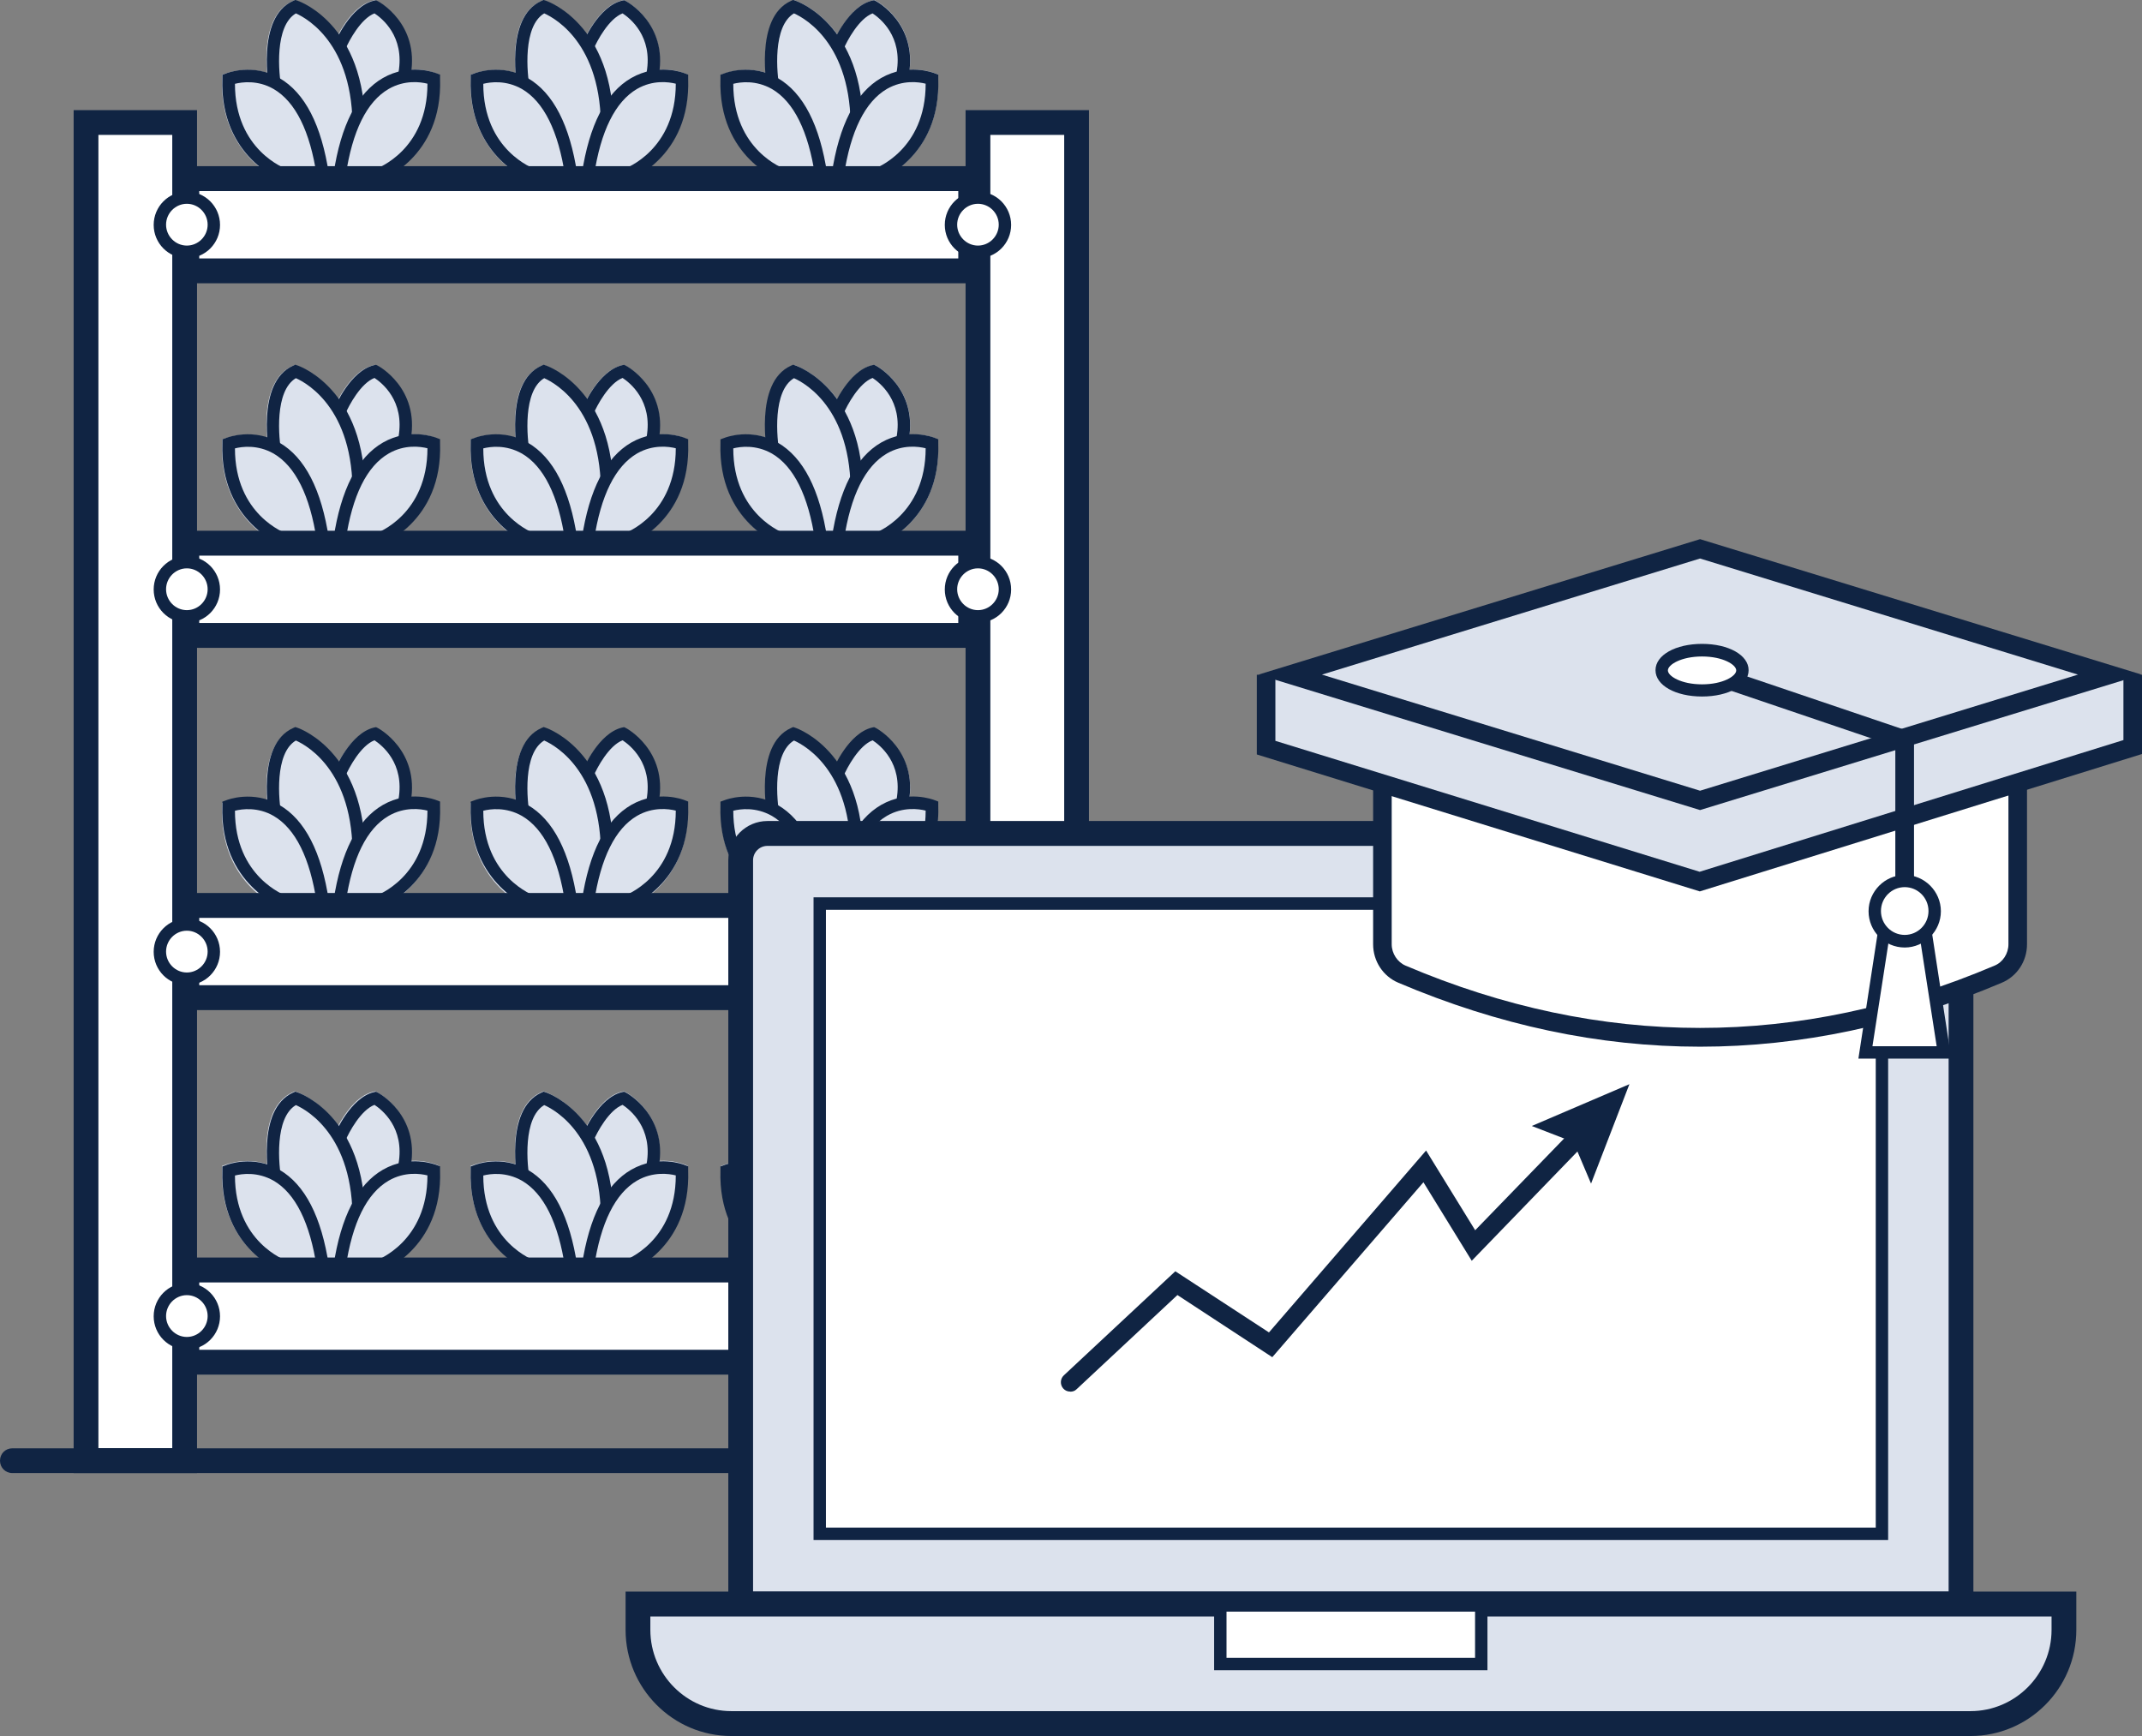 <?xml version="1.0" encoding="UTF-8"?>
<svg xmlns="http://www.w3.org/2000/svg" xmlns:xlink="http://www.w3.org/1999/xlink" id="Layer_1" viewBox="0 0 193.73 157">
  <rect x="0" y="0" width="193.73" height="157" fill="#808080" stroke="none"/>
  <defs>
    <style>.cls-1{fill:#fff;}.cls-2{fill:#102443;}.cls-3,.cls-4{fill:none;}.cls-4{clip-path:url(#clippath);}.cls-5{fill:#dce2ed;}</style>
    <clipPath id="clippath">
      <rect class="cls-3" width="193.73" height="157"></rect>
    </clipPath>
  </defs>
  <g class="cls-4">
    <g id="Laag_1">
      <path id="Vector" class="cls-5" d="m59.35,6.9l-.31-.31c.69-4.23-2.67-5.98-2.67-5.98-1.91.45-3.23,3.64-3.23,3.64l.36.16-.22.07c-1.68-3.01-4.1-3.87-4.1-3.87-2.38,1.08-2.13,5.15-1.91,6.85-2.11-1.1-4.15-.31-4.15-.31-.22,6.85,5.11,8.67,5.11,8.67h8.34s5.33-1.82,5.11-8.67c0,0-.99-.4-2.31-.25h-.02Z"></path>
      <path id="Vector_2" class="cls-5" d="m56.66,16.38h-8.61s-5.72-2.07-5.49-9.26v-.36l.36-.13c.09-.02,1.75-.67,3.7-.04-.18-2.29.04-5.46,2.33-6.49l.2-.09.2.07s2.04.72,3.72,3.03c.58-1.06,1.68-2.7,3.16-3.06l.2-.04.18.09s3.52,1.89,3,6.2c1.26-.09,2.2.29,2.24.31l.34.13v.36c.25,7.19-5.42,9.21-5.47,9.24h-.09l.02.04Zm-8.34-1.12h8.14c.65-.25,4.66-2.07,4.66-7.71-.36-.09-.99-.18-1.7-.11h-.27l-.69-.7.04-.29c.54-3.21-1.55-4.85-2.17-5.28-1.01.38-1.93,1.82-2.4,2.74l1.3.54-2.22.63-.22-.38v-.04l-.36-.13.11-.27c-1.23-1.96-2.78-2.81-3.32-3.06-1.86,1.12-1.55,4.97-1.39,6.16l.13,1.06-.94-.49c-1.37-.72-2.71-.54-3.32-.38,0,5.64,4.01,7.44,4.66,7.69l-.04.04Z"></path>
      <path id="Vector_3" class="cls-5" d="m82.04,6.9l-.31-.31c.69-4.23-2.67-5.98-2.67-5.98-1.91.45-3.23,3.64-3.23,3.64l.36.16-.22.07c-1.68-3.01-4.1-3.87-4.1-3.87-2.38,1.08-2.13,5.15-1.91,6.85-2.11-1.1-4.15-.31-4.15-.31-.22,6.85,5.11,8.67,5.11,8.67h8.34s5.33-1.82,5.11-8.67c0,0-.99-.4-2.31-.25h-.02Z"></path>
      <path id="Vector_4" class="cls-5" d="m79.32,16.38h-8.61s-5.72-2.07-5.49-9.26v-.36l.36-.13c.09-.02,1.75-.67,3.7-.04-.18-2.29.04-5.46,2.33-6.49l.2-.09.2.07s2.04.72,3.72,3.03c.58-1.06,1.68-2.7,3.16-3.06l.2-.04.18.09s3.52,1.89,3,6.2c1.26-.07,2.2.29,2.24.31l.34.13v.36c.25,7.19-5.42,9.21-5.47,9.24h-.09l.02.04Zm-8.34-1.12h8.14c.65-.25,4.66-2.07,4.66-7.71-.36-.09-.99-.18-1.7-.11h-.27l-.69-.7.04-.27c.54-3.24-1.52-4.85-2.17-5.28-1.01.38-1.93,1.82-2.4,2.74l1.3.54-2.22.63-.22-.38v-.04l-.36-.13.11-.27c-1.23-1.96-2.78-2.81-3.32-3.06-1.86,1.12-1.55,4.97-1.39,6.16l.13,1.06-.94-.49c-1.37-.72-2.71-.54-3.32-.38,0,5.64,4.01,7.44,4.66,7.69l-.04.02Z"></path>
      <path id="Vector_5" class="cls-5" d="m36.87,6.9l-.31-.31c.69-4.23-2.67-5.98-2.67-5.98-1.91.45-3.23,3.64-3.23,3.64l.36.16-.22.07c-1.68-3.01-4.1-3.87-4.1-3.87-2.38,1.08-2.13,5.15-1.91,6.85-2.11-1.1-4.15-.31-4.15-.31-.22,6.85,5.11,8.67,5.11,8.67h8.34s5.33-1.82,5.11-8.67c0,0-.99-.4-2.31-.25h-.02Z"></path>
      <path id="Vector_6" class="cls-5" d="m34.18,16.38h-8.61s-5.72-2.07-5.49-9.26v-.36l.36-.13c.09-.02,1.75-.67,3.7-.04-.18-2.29.04-5.46,2.33-6.49l.2-.09.2.07s2.04.72,3.72,3.03c.58-1.06,1.68-2.7,3.16-3.06l.2-.04.18.09s3.52,1.89,3,6.2c1.26-.09,2.2.29,2.24.31l.34.13v.36c.25,7.19-5.42,9.21-5.47,9.24h-.09l.02.04Zm-8.34-1.12h8.14c.65-.25,4.66-2.07,4.66-7.71-.36-.09-.99-.18-1.7-.11h-.27l-.69-.7.04-.29c.54-3.21-1.55-4.85-2.17-5.28-1.01.38-1.93,1.82-2.4,2.74l1.3.54-2.22.63-.22-.38v-.04l-.36-.13.11-.27c-1.23-1.96-2.78-2.81-3.32-3.06-1.86,1.12-1.55,4.97-1.39,6.16l.13,1.06-.94-.49c-1.37-.72-2.71-.54-3.32-.38,0,5.64,4.01,7.44,4.66,7.69l-.04.04Z"></path>
      <path id="Vector_7" class="cls-5" d="m59.35,39.87l-.31-.31c.69-4.23-2.67-5.98-2.67-5.98-1.91.45-3.23,3.64-3.23,3.64l.36.16-.22.07c-1.68-3.01-4.1-3.87-4.1-3.87-2.38,1.08-2.13,5.15-1.91,6.85-2.11-1.1-4.15-.31-4.15-.31-.22,6.85,5.11,8.67,5.11,8.67h8.34s5.33-1.82,5.11-8.67c0,0-.99-.4-2.31-.25h-.02Z"></path>
      <path id="Vector_8" class="cls-5" d="m56.66,49.37h-8.61s-5.72-2.07-5.49-9.26v-.36l.36-.13c.09-.02,1.75-.67,3.7-.04-.18-2.29.04-5.46,2.33-6.49l.2-.09.2.07s2.04.74,3.72,3.03c.58-1.06,1.68-2.7,3.16-3.06l.2-.04.18.09s3.52,1.89,3,6.2c1.26-.09,2.2.29,2.24.31l.34.13v.36c.25,7.19-5.42,9.21-5.47,9.24h-.09l.02.04Zm-8.34-1.12h8.14c.65-.25,4.66-2.07,4.66-7.71-.36-.09-.99-.2-1.7-.11h-.27l-.69-.7.04-.29c.54-3.21-1.55-4.85-2.17-5.28-1.01.38-1.93,1.82-2.4,2.74l1.3.54-2.22.63-.22-.38v-.04l-.36-.13.11-.27c-1.23-1.96-2.78-2.81-3.32-3.06-1.86,1.12-1.55,4.97-1.39,6.16l.13,1.06-.94-.49c-1.37-.72-2.71-.54-3.32-.38,0,5.64,4.01,7.44,4.66,7.69l-.04.04Z"></path>
      <path id="Vector_9" class="cls-5" d="m82.04,39.87l-.31-.31c.69-4.23-2.67-5.98-2.67-5.98-1.91.45-3.23,3.64-3.23,3.64l.36.16-.22.07c-1.68-3.01-4.1-3.87-4.1-3.87-2.38,1.08-2.13,5.15-1.91,6.85-2.11-1.1-4.15-.31-4.15-.31-.22,6.85,5.11,8.67,5.11,8.67h8.34s5.33-1.82,5.11-8.67c0,0-.99-.4-2.31-.25h-.02Z"></path>
      <path id="Vector_10" class="cls-5" d="m79.32,49.37h-8.61s-5.72-2.07-5.49-9.26v-.36l.36-.13c.09-.02,1.75-.67,3.7-.04-.18-2.29.07-5.46,2.33-6.49l.2-.09.2.07s2.04.74,3.72,3.03c.58-1.06,1.68-2.7,3.16-3.06l.2-.04.18.09s3.52,1.89,3,6.2c1.26-.07,2.2.29,2.24.31l.34.13v.36c.25,7.19-5.42,9.21-5.47,9.24h-.09l.02.04Zm-8.34-1.12h8.14c.65-.25,4.66-2.07,4.66-7.71-.36-.09-.99-.18-1.7-.11h-.27l-.69-.7.04-.27c.54-3.24-1.52-4.85-2.17-5.28-1.01.38-1.93,1.82-2.4,2.74l1.3.54-2.22.63-.22-.38v-.04l-.36-.13.11-.27c-1.23-1.96-2.78-2.81-3.32-3.06-1.86,1.12-1.55,4.97-1.39,6.16l.13,1.06-.94-.49c-1.37-.72-2.71-.54-3.32-.38,0,5.64,4.01,7.44,4.66,7.69l-.04.02Z"></path>
      <path id="Vector_11" class="cls-5" d="m36.87,39.87l-.31-.31c.69-4.23-2.67-5.98-2.67-5.98-1.91.45-3.23,3.64-3.23,3.64l.36.16-.22.07c-1.68-3.01-4.1-3.87-4.1-3.87-2.38,1.08-2.13,5.15-1.91,6.85-2.11-1.1-4.15-.31-4.15-.31-.22,6.85,5.11,8.67,5.11,8.67h8.34s5.33-1.82,5.11-8.67c0,0-.99-.4-2.31-.25h-.02Z"></path>
      <path id="Vector_12" class="cls-5" d="m34.18,49.37h-8.61s-5.72-2.07-5.49-9.26v-.36l.36-.13c.09-.02,1.75-.67,3.7-.04-.18-2.29.04-5.46,2.33-6.49l.2-.09.2.07s2.04.74,3.72,3.03c.58-1.06,1.68-2.7,3.16-3.06l.2-.04.18.09s3.52,1.89,3,6.2c1.26-.09,2.2.29,2.24.31l.34.13v.36c.25,7.19-5.42,9.21-5.47,9.24h-.09l.02.04Zm-8.34-1.12h8.14c.65-.25,4.66-2.07,4.66-7.71-.36-.09-.99-.2-1.7-.11h-.27l-.69-.7.04-.29c.54-3.21-1.55-4.85-2.17-5.28-1.01.38-1.93,1.82-2.4,2.74l1.3.54-2.22.63-.22-.38v-.04l-.36-.13.11-.27c-1.23-1.96-2.78-2.81-3.32-3.06-1.86,1.12-1.55,4.97-1.39,6.16l.13,1.06-.94-.49c-1.37-.72-2.71-.54-3.32-.38,0,5.64,4.01,7.44,4.66,7.69l-.04.04Z"></path>
      <path id="Vector_13" class="cls-5" d="m59.35,72.75l-.31-.31c.69-4.22-2.67-5.98-2.67-5.98-1.91.45-3.23,3.64-3.23,3.64l.36.16-.22.07c-1.68-3.01-4.1-3.87-4.1-3.87-2.38,1.08-2.13,5.15-1.91,6.85-2.11-1.1-4.15-.31-4.15-.31-.22,6.85,5.11,8.67,5.11,8.67h8.34s5.33-1.82,5.11-8.67c0,0-.99-.4-2.31-.25h-.02Z"></path>
      <path id="Vector_14" class="cls-5" d="m56.66,82.23h-8.61s-5.72-2.07-5.49-9.26v-.36l.36-.13c.09-.02,1.75-.67,3.7-.04-.18-2.29.04-5.46,2.33-6.49l.2-.09.2.07s2.04.74,3.72,3.03c.58-1.06,1.68-2.7,3.16-3.06l.2-.04.18.09s3.52,1.89,3,6.2c1.26-.07,2.2.29,2.24.31l.34.13v.36c.25,7.19-5.42,9.21-5.47,9.24h-.09l.02.04Zm-8.34-1.12h8.14c.65-.25,4.66-2.07,4.66-7.71-.36-.09-.99-.18-1.7-.11h-.27l-.69-.7.04-.29c.54-3.21-1.55-4.85-2.17-5.28-1.01.38-1.93,1.82-2.4,2.74l1.3.54-2.22.63-.22-.38v-.04l-.36-.13.11-.27c-1.23-1.96-2.78-2.81-3.32-3.06-1.86,1.12-1.55,4.97-1.39,6.16l.13,1.06-.94-.49c-1.37-.72-2.71-.54-3.32-.38,0,5.64,4.01,7.44,4.66,7.69l-.04.04Z"></path>
      <path id="Vector_15" class="cls-5" d="m82.04,72.75l-.31-.31c.69-4.22-2.67-5.98-2.67-5.98-1.91.45-3.23,3.64-3.23,3.64l.36.16-.22.07c-1.68-3.01-4.1-3.87-4.1-3.87-2.38,1.08-2.13,5.15-1.91,6.85-2.11-1.1-4.15-.31-4.15-.31-.22,6.85,5.11,8.67,5.11,8.67h8.34s5.33-1.82,5.11-8.67c0,0-.99-.4-2.31-.25h-.02Z"></path>
      <path id="Vector_16" class="cls-5" d="m79.32,82.23h-8.61s-5.72-2.07-5.49-9.26v-.36l.36-.13c.09-.02,1.75-.67,3.7-.04-.18-2.29.07-5.46,2.33-6.49l.2-.09.2.07s2.04.74,3.72,3.03c.58-1.06,1.68-2.7,3.16-3.06l.2-.04.18.09s3.52,1.89,3,6.2c1.26-.07,2.2.29,2.24.31l.34.13v.36c.25,7.19-5.42,9.21-5.47,9.24h-.09l.02.04Zm-8.34-1.12h8.14c.65-.25,4.66-2.07,4.66-7.71-.36-.09-.99-.2-1.7-.11h-.27l-.69-.7.04-.27c.54-3.24-1.52-4.85-2.17-5.28-1.01.38-1.93,1.82-2.4,2.74l1.3.54-2.22.63-.22-.38v-.04l-.36-.13.11-.27c-1.23-1.96-2.78-2.81-3.32-3.06-1.86,1.12-1.55,4.97-1.39,6.16l.13,1.06-.94-.49c-1.37-.72-2.71-.54-3.32-.38,0,5.64,4.01,7.44,4.66,7.69l-.04.02Z"></path>
      <path id="Vector_17" class="cls-5" d="m36.87,72.75l-.31-.31c.69-4.22-2.67-5.98-2.67-5.98-1.91.45-3.23,3.64-3.23,3.64l.36.16-.22.07c-1.68-3.01-4.1-3.87-4.1-3.87-2.38,1.08-2.13,5.15-1.91,6.85-2.11-1.1-4.15-.31-4.15-.31-.22,6.85,5.11,8.67,5.11,8.67h8.34s5.33-1.82,5.11-8.67c0,0-.99-.4-2.31-.25h-.02Z"></path>
      <path id="Vector_18" class="cls-5" d="m34.18,82.23h-8.61s-5.72-2.07-5.49-9.26v-.36l.36-.13c.09-.02,1.75-.67,3.7-.04-.18-2.29.04-5.46,2.33-6.49l.2-.09.2.07s2.04.74,3.72,3.03c.58-1.06,1.68-2.7,3.16-3.06l.2-.04.18.09s3.52,1.89,3,6.2c1.26-.07,2.2.29,2.24.31l.34.13v.36c.25,7.19-5.42,9.21-5.47,9.24h-.09l.02.04Zm-8.34-1.12h8.14c.65-.25,4.66-2.07,4.66-7.71-.36-.09-.99-.18-1.7-.11h-.27l-.69-.7.04-.29c.54-3.21-1.55-4.85-2.17-5.28-1.01.38-1.93,1.82-2.4,2.74l1.3.54-2.22.63-.22-.38v-.04l-.36-.13.11-.27c-1.23-1.96-2.78-2.81-3.32-3.06-1.86,1.12-1.55,4.97-1.39,6.16l.13,1.06-.94-.49c-1.37-.72-2.71-.54-3.32-.38,0,5.64,4.01,7.44,4.66,7.69l-.04.04Z"></path>
      <path id="Vector_19" class="cls-5" d="m59.35,105.56l-.31-.31c.69-4.23-2.67-5.98-2.67-5.98-1.91.45-3.23,3.64-3.23,3.64l.36.16-.22.07c-1.68-3.01-4.1-3.87-4.1-3.87-2.38,1.08-2.13,5.15-1.91,6.85-2.11-1.1-4.15-.31-4.15-.31-.22,6.85,5.11,8.67,5.11,8.67h8.34s5.33-1.82,5.11-8.67c0,0-.99-.4-2.31-.25h-.02Z"></path>
      <path id="Vector_20" class="cls-5" d="m56.66,115.06h-8.61s-5.72-2.07-5.49-9.26v-.36l.36-.13c.09-.02,1.75-.67,3.7-.04-.18-2.29.04-5.46,2.33-6.49l.2-.09.2.07s2.04.72,3.72,3.03c.58-1.06,1.68-2.7,3.16-3.06l.2-.04.18.09s3.52,1.89,3,6.2c1.26-.07,2.2.29,2.24.31l.34.13v.36c.25,7.19-5.42,9.21-5.47,9.24h-.09l.02.04Zm-8.34-1.12h8.14c.65-.25,4.66-2.07,4.66-7.71-.36-.09-.99-.18-1.7-.11h-.27l-.69-.7.04-.29c.54-3.21-1.55-4.85-2.17-5.28-1.01.38-1.93,1.82-2.4,2.74l1.3.54-2.22.63-.22-.38v-.04l-.36-.13.11-.27c-1.23-1.96-2.78-2.81-3.32-3.06-1.86,1.12-1.55,4.97-1.39,6.16l.13,1.06-.94-.49c-1.37-.72-2.71-.54-3.32-.38,0,5.64,4.01,7.44,4.66,7.69l-.04.04Z"></path>
      <path id="Vector_21" class="cls-5" d="m82.04,105.56l-.31-.31c.69-4.23-2.67-5.98-2.67-5.98-1.91.45-3.23,3.64-3.23,3.64l.36.16-.22.07c-1.68-3.01-4.1-3.87-4.1-3.87-2.38,1.08-2.13,5.15-1.91,6.85-2.11-1.1-4.15-.31-4.15-.31-.22,6.85,5.11,8.67,5.11,8.67h8.34s5.33-1.82,5.11-8.67c0,0-.99-.4-2.31-.25h-.02Z"></path>
      <path id="Vector_22" class="cls-5" d="m79.32,115.06h-8.61s-5.72-2.07-5.49-9.26v-.36l.36-.13c.09-.02,1.75-.67,3.7-.04-.18-2.29.07-5.46,2.33-6.49l.2-.09.2.07s2.04.72,3.72,3.03c.58-1.06,1.68-2.7,3.16-3.06l.2-.04.18.09s3.52,1.89,3,6.2c1.26-.07,2.2.29,2.24.31l.34.13v.36c.25,7.19-5.42,9.21-5.47,9.24h-.09l.02.04Zm-8.34-1.12h8.14c.65-.25,4.66-2.07,4.66-7.71-.36-.09-.99-.18-1.7-.11h-.27l-.69-.7.04-.27c.54-3.24-1.52-4.85-2.17-5.28-1.01.38-1.93,1.82-2.4,2.74l1.3.54-2.22.63-.22-.38v-.04l-.36-.13.11-.27c-1.23-1.95-2.78-2.81-3.32-3.06-1.86,1.12-1.55,4.97-1.39,6.16l.13,1.06-.94-.49c-1.37-.72-2.71-.54-3.32-.38,0,5.64,4.01,7.44,4.66,7.69l-.04.02Z"></path>
      <path id="Vector_23" class="cls-5" d="m36.87,105.56l-.31-.31c.69-4.23-2.67-5.98-2.67-5.98-1.91.45-3.23,3.64-3.23,3.64l.36.16-.22.07c-1.68-3.01-4.1-3.87-4.1-3.87-2.38,1.08-2.13,5.15-1.91,6.85-2.11-1.1-4.15-.31-4.15-.31-.22,6.85,5.11,8.67,5.11,8.67h8.34s5.33-1.82,5.11-8.67c0,0-.99-.4-2.31-.25h-.02Z"></path>
      <path id="Vector_24" class="cls-5" d="m34.18,115.06h-8.61s-5.72-2.07-5.49-9.26v-.36l.36-.13c.09-.02,1.75-.67,3.7-.04-.18-2.29.04-5.46,2.33-6.49l.2-.09.2.07s2.04.72,3.72,3.03c.58-1.06,1.68-2.7,3.16-3.06l.2-.04.18.09s3.52,1.89,3,6.2c1.26-.07,2.2.29,2.24.31l.34.13v.36c.25,7.19-5.42,9.21-5.47,9.24h-.09l.02.04Zm-8.34-1.12h8.14c.65-.25,4.66-2.07,4.66-7.71-.36-.09-.99-.18-1.7-.11h-.27l-.69-.7.04-.29c.54-3.21-1.55-4.85-2.17-5.28-1.01.38-1.93,1.82-2.4,2.74l1.3.54-2.22.63-.22-.38v-.04l-.36-.13.11-.27c-1.23-1.96-2.78-2.81-3.32-3.06-1.86,1.12-1.55,4.97-1.39,6.16l.13,1.06-.94-.49c-1.37-.72-2.71-.54-3.32-.38,0,5.64,4.01,7.44,4.66,7.69l-.04.04Z"></path>
      <path id="Vector_25" class="cls-1" d="m16.7,11.08H7.78v121h8.92V11.08Z"></path>
      <path id="Vector_26" class="cls-2" d="m17.82,133.22H6.66V9.96h11.16v123.27Zm-8.92-2.25h6.68V12.2h-6.68v118.77Z"></path>
      <path id="Vector_27" class="cls-1" d="m97.37,11.08h-8.92v121h8.92V11.08Z"></path>
      <path id="Vector_28" class="cls-2" d="m98.49,133.22h-11.16V9.96h11.16v123.27Zm-8.92-2.25h6.68V12.2h-6.68v118.77Z"></path>
      <path id="Vector_29" class="cls-5" d="m36.58,6.65c.76-4.29-2.64-6.07-2.64-6.07-1.91.45-3.23,3.64-3.23,3.64"></path>
      <path id="Vector_30" class="cls-2" d="m37.14,6.76l-1.1-.2c.58-3.3-1.52-4.92-2.17-5.35-1.23.47-2.31,2.47-2.64,3.26l-1.03-.43c.16-.36,1.5-3.46,3.61-3.98l.2-.04.18.09s3.77,2,2.96,6.65Z"></path>
      <path id="Vector_31" class="cls-5" d="m24.92,8.25s-1.23-6.27,1.79-7.64c0,0,6.25,2.16,5.69,12.11"></path>
      <path id="Vector_32" class="cls-2" d="m32.97,12.74l-1.12-.07c.47-8.47-4.03-10.99-5.09-11.46-1.93,1.15-1.59,5.35-1.28,6.9l-1.1.22c-.04-.27-1.28-6.72,2.13-8.25l.2-.09.2.07c.27.09,6.63,2.4,6.07,12.68h-.02Z"></path>
      <path id="Vector_33" class="cls-5" d="m25.78,15.82s-5.33-1.82-5.11-8.67c0,0,6.81-2.74,8.52,8.67"></path>
      <path id="Vector_34" class="cls-2" d="m25.6,16.36s-5.72-2.05-5.49-9.24v-.36l.36-.13c.09-.04,2.42-.94,4.8.43,2.31,1.33,3.81,4.25,4.48,8.7l-1.1.16c-.61-4.07-1.93-6.72-3.9-7.87-1.43-.83-2.87-.63-3.5-.47,0,6,4.53,7.66,4.73,7.73l-.36,1.06h-.02Z"></path>
      <path id="Vector_35" class="cls-5" d="m34.11,15.82s5.33-1.82,5.11-8.67c0,0-6.81-2.74-8.52,8.67"></path>
      <path id="Vector_36" class="cls-2" d="m34.29,16.36l-.36-1.06c.2-.07,4.73-1.73,4.73-7.73-.63-.16-2.06-.36-3.5.47-1.99,1.15-3.29,3.8-3.9,7.87l-1.1-.16c.67-4.45,2.17-7.37,4.48-8.7,2.4-1.37,4.71-.47,4.82-.43l.34.13v.36c.25,7.19-5.42,9.21-5.47,9.24h-.04Z"></path>
      <path id="Vector_37" class="cls-5" d="m53.14,4.25s1.32-3.19,3.23-3.64c0,0,3.41,1.75,2.64,6.07"></path>
      <path id="Vector_38" class="cls-2" d="m59.58,6.76l-1.1-.2c.58-3.3-1.52-4.92-2.17-5.35-1.23.47-2.31,2.47-2.64,3.26l-1.03-.43c.16-.36,1.5-3.46,3.61-3.98l.2-.04.18.09s3.77,2,2.96,6.65Z"></path>
      <path id="Vector_39" class="cls-5" d="m47.38,8.25s-1.23-6.27,1.79-7.64c0,0,6.25,2.16,5.69,12.11"></path>
      <path id="Vector_40" class="cls-2" d="m55.43,12.74l-1.12-.07c.47-8.47-4.03-10.99-5.09-11.46-1.93,1.15-1.59,5.35-1.28,6.9l-1.1.22c-.04-.27-1.28-6.72,2.13-8.25l.2-.09.2.07c.27.09,6.63,2.4,6.07,12.68h-.02Z"></path>
      <path id="Vector_41" class="cls-5" d="m48.24,15.82s-5.33-1.82-5.11-8.67c0,0,6.81-2.74,8.52,8.67"></path>
      <path id="Vector_42" class="cls-2" d="m48.06,16.36s-5.72-2.05-5.49-9.24v-.36l.36-.13c.09-.04,2.42-.94,4.8.43,2.31,1.33,3.81,4.25,4.48,8.7l-1.1.16c-.61-4.07-1.93-6.72-3.9-7.87-1.46-.83-2.87-.63-3.5-.47,0,6,4.53,7.66,4.73,7.73l-.36,1.06h-.02Z"></path>
      <path id="Vector_43" class="cls-5" d="m56.57,15.82s5.33-1.82,5.11-8.67c0,0-6.81-2.74-8.52,8.67"></path>
      <path id="Vector_44" class="cls-2" d="m56.75,16.36l-.36-1.06c.2-.07,4.73-1.73,4.73-7.73-.65-.16-2.06-.36-3.5.47-1.97,1.15-3.29,3.8-3.9,7.87l-1.1-.16c.67-4.45,2.17-7.37,4.48-8.7,2.4-1.37,4.71-.47,4.8-.43l.34.13v.36c.25,7.19-5.42,9.21-5.47,9.24h-.02Z"></path>
      <path id="Vector_45" class="cls-5" d="m75.74,4.25s1.32-3.19,3.23-3.64c0,0,3.41,1.75,2.64,6.07"></path>
      <path id="Vector_46" class="cls-2" d="m82.19,6.76l-1.1-.2c.58-3.3-1.52-4.92-2.17-5.35-1.23.47-2.31,2.47-2.64,3.26l-1.03-.43c.16-.36,1.5-3.46,3.61-3.98l.2-.04.18.09s3.77,2,2.96,6.65Z"></path>
      <path id="Vector_47" class="cls-5" d="m69.98,8.25s-1.23-6.27,1.79-7.64c0,0,6.25,2.16,5.69,12.11"></path>
      <path id="Vector_48" class="cls-2" d="m78.02,12.74l-1.12-.07c.47-8.47-4.03-10.99-5.09-11.46-1.93,1.15-1.59,5.35-1.28,6.9l-1.1.22c-.04-.27-1.28-6.72,2.11-8.25l.2-.09.2.07c.27.09,6.66,2.4,6.07,12.68Z"></path>
      <path id="Vector_49" class="cls-5" d="m70.83,15.82s-5.33-1.82-5.11-8.67c0,0,6.81-2.74,8.52,8.67"></path>
      <path id="Vector_50" class="cls-2" d="m70.65,16.36s-5.72-2.05-5.49-9.24v-.36l.36-.13c.09-.04,2.42-.94,4.82.43,2.31,1.33,3.81,4.25,4.48,8.7l-1.1.16c-.61-4.07-1.93-6.72-3.9-7.87-1.46-.83-2.87-.63-3.5-.47,0,6,4.53,7.66,4.73,7.73l-.36,1.06h-.04Z"></path>
      <path id="Vector_51" class="cls-5" d="m79.17,15.82s5.33-1.82,5.11-8.67c0,0-6.81-2.74-8.52,8.67"></path>
      <path id="Vector_52" class="cls-2" d="m79.35,16.36l-.36-1.06c.2-.07,4.73-1.73,4.73-7.73-.63-.16-2.06-.36-3.5.47-1.97,1.15-3.29,3.8-3.9,7.87l-1.1-.16c.67-4.45,2.17-7.37,4.48-8.7,2.4-1.37,4.71-.47,4.82-.43l.34.13v.36c.25,7.19-5.42,9.21-5.47,9.24h-.04Z"></path>
      <path id="Vector_53" class="cls-1" d="m87.8,16.16H16.9v8.34h70.9v-8.34Z"></path>
      <path id="Vector_54" class="cls-2" d="m88.92,25.62H15.78v-10.59h73.14v10.59Zm-70.9-2.25h68.65v-6.09H18.02v6.09Z"></path>
      <path id="Vector_55" class="cls-1" d="m16.9,22.77c1.35,0,2.44-1.1,2.44-2.45s-1.09-2.45-2.44-2.45-2.44,1.1-2.44,2.45,1.09,2.45,2.44,2.45Z"></path>
      <path id="Vector_56" class="cls-2" d="m16.9,23.35c-1.66,0-3-1.35-3-3.01s1.34-3.01,3-3.01,3,1.35,3,3.01-1.34,3.01-3,3.01Zm0-4.92c-1.03,0-1.88.85-1.88,1.89s.85,1.89,1.88,1.89,1.88-.85,1.88-1.89-.85-1.89-1.88-1.89Z"></path>
      <path id="Vector_57" class="cls-1" d="m88.45,22.77c1.35,0,2.44-1.1,2.44-2.45s-1.09-2.45-2.44-2.45-2.44,1.1-2.44,2.45,1.09,2.45,2.44,2.45Z"></path>
      <path id="Vector_58" class="cls-2" d="m88.45,23.35c-1.66,0-3-1.35-3-3.01s1.34-3.01,3-3.01,3,1.35,3,3.01-1.34,3.01-3,3.01Zm0-4.92c-1.03,0-1.88.85-1.88,1.89s.85,1.89,1.88,1.89,1.88-.85,1.88-1.89-.85-1.89-1.88-1.89Z"></path>
      <path id="Vector_59" class="cls-5" d="m30.71,37.22s1.32-3.19,3.23-3.64c0,0,3.41,1.75,2.64,6.07"></path>
      <path id="Vector_60" class="cls-2" d="m37.14,39.73l-1.1-.2c.58-3.3-1.52-4.92-2.17-5.35-1.23.47-2.31,2.47-2.64,3.26l-1.03-.43c.16-.36,1.5-3.46,3.61-3.98l.2-.04.18.09s3.77,2,2.96,6.65Z"></path>
      <path id="Vector_61" class="cls-5" d="m24.92,41.22s-1.23-6.27,1.79-7.64c0,0,6.25,2.16,5.69,12.11"></path>
      <path id="Vector_62" class="cls-2" d="m32.97,45.73l-1.12-.07c.47-8.47-4.03-10.99-5.09-11.46-1.93,1.15-1.59,5.35-1.28,6.9l-1.1.22c-.04-.27-1.28-6.72,2.13-8.25l.2-.09.2.07c.27.09,6.63,2.4,6.07,12.68h-.02Z"></path>
      <path id="Vector_63" class="cls-5" d="m25.78,48.81s-5.33-1.82-5.11-8.67c0,0,6.81-2.74,8.52,8.67"></path>
      <path id="Vector_64" class="cls-2" d="m25.6,49.33s-5.72-2.05-5.49-9.24v-.36l.36-.13c.09-.04,2.42-.94,4.8.43,2.31,1.33,3.81,4.25,4.48,8.7l-1.1.16c-.61-4.07-1.93-6.72-3.9-7.87-1.46-.83-2.87-.63-3.5-.47,0,6,4.53,7.66,4.73,7.73l-.36,1.06h-.02Z"></path>
      <path id="Vector_65" class="cls-5" d="m34.11,48.81s5.33-1.82,5.11-8.67c0,0-6.81-2.74-8.52,8.67"></path>
      <path id="Vector_66" class="cls-2" d="m34.29,49.33l-.36-1.06c.2-.07,4.73-1.73,4.73-7.73-.65-.16-2.06-.36-3.5.47-1.99,1.15-3.29,3.8-3.9,7.87l-1.1-.16c.67-4.45,2.17-7.37,4.48-8.7,2.4-1.37,4.71-.47,4.82-.43l.34.13v.36c.25,7.19-5.42,9.21-5.47,9.24h-.04Z"></path>
      <path id="Vector_67" class="cls-5" d="m53.14,37.22s1.32-3.19,3.23-3.64c0,0,3.41,1.75,2.64,6.07"></path>
      <path id="Vector_68" class="cls-2" d="m59.58,39.73l-1.1-.2c.58-3.28-1.52-4.92-2.17-5.35-1.23.47-2.31,2.47-2.64,3.26l-1.03-.43c.16-.36,1.5-3.46,3.61-3.98l.2-.04.18.09s3.77,2,2.96,6.65Z"></path>
      <path id="Vector_69" class="cls-5" d="m47.38,41.22s-1.23-6.27,1.79-7.64c0,0,6.25,2.16,5.69,12.11"></path>
      <path id="Vector_70" class="cls-2" d="m55.43,45.73l-1.12-.07c.47-8.47-4.03-10.99-5.09-11.46-1.93,1.15-1.59,5.35-1.28,6.9l-1.1.22c-.04-.27-1.28-6.72,2.13-8.25l.2-.09.2.07c.27.09,6.63,2.4,6.07,12.68h-.02Z"></path>
      <path id="Vector_71" class="cls-5" d="m48.24,48.81s-5.33-1.82-5.11-8.67c0,0,6.81-2.74,8.52,8.67"></path>
      <path id="Vector_72" class="cls-2" d="m48.06,49.33s-5.72-2.05-5.49-9.24v-.36l.36-.13c.09-.04,2.42-.94,4.8.43,2.31,1.33,3.81,4.25,4.48,8.7l-1.1.16c-.61-4.07-1.93-6.72-3.9-7.87-1.46-.83-2.87-.63-3.5-.47,0,6,4.53,7.66,4.73,7.73l-.36,1.06h-.02Z"></path>
      <path id="Vector_73" class="cls-5" d="m56.57,48.81s5.33-1.82,5.11-8.67c0,0-6.81-2.74-8.52,8.67"></path>
      <path id="Vector_74" class="cls-2" d="m56.75,49.33l-.36-1.06c.2-.07,4.73-1.73,4.73-7.73-.63-.16-2.06-.36-3.5.47-1.97,1.15-3.29,3.8-3.9,7.87l-1.1-.16c.67-4.45,2.17-7.37,4.48-8.7,2.4-1.37,4.71-.47,4.8-.43l.34.13v.36c.25,7.19-5.42,9.21-5.47,9.24h-.02Z"></path>
      <path id="Vector_75" class="cls-5" d="m75.74,37.22s1.32-3.19,3.23-3.64c0,0,3.41,1.75,2.64,6.07"></path>
      <path id="Vector_76" class="cls-2" d="m82.19,39.73l-1.1-.2c.58-3.28-1.52-4.92-2.17-5.35-1.23.47-2.31,2.47-2.64,3.26l-1.03-.43c.16-.36,1.5-3.46,3.61-3.98l.2-.04.18.09s3.77,2,2.96,6.65Z"></path>
      <path id="Vector_77" class="cls-5" d="m69.98,41.22s-1.23-6.27,1.79-7.64c0,0,6.25,2.16,5.69,12.11"></path>
      <path id="Vector_78" class="cls-2" d="m78.02,45.73l-1.12-.07c.47-8.47-4.03-10.99-5.09-11.46-1.93,1.15-1.59,5.35-1.28,6.9l-1.1.22c-.04-.27-1.28-6.72,2.11-8.25l.2-.09.2.07c.27.09,6.66,2.4,6.07,12.68Z"></path>
      <path id="Vector_79" class="cls-5" d="m70.83,48.81s-5.33-1.82-5.11-8.67c0,0,6.81-2.74,8.52,8.67"></path>
      <path id="Vector_80" class="cls-2" d="m70.65,49.33s-5.72-2.05-5.49-9.24v-.36l.36-.13c.09-.04,2.42-.94,4.82.43,2.31,1.33,3.81,4.25,4.48,8.7l-1.1.16c-.61-4.07-1.93-6.72-3.9-7.87-1.46-.83-2.87-.63-3.5-.47,0,6,4.53,7.66,4.73,7.73l-.36,1.06h-.04Z"></path>
      <path id="Vector_81" class="cls-5" d="m79.17,48.81s5.33-1.82,5.11-8.67c0,0-6.81-2.74-8.52,8.67"></path>
      <path id="Vector_82" class="cls-2" d="m79.35,49.33l-.36-1.06c.2-.07,4.73-1.73,4.73-7.73-.65-.16-2.06-.36-3.5.47-1.97,1.15-3.29,3.8-3.9,7.87l-1.1-.16c.67-4.45,2.17-7.37,4.48-8.7,2.4-1.37,4.71-.47,4.82-.43l.34.13v.36c.25,7.19-5.42,9.21-5.47,9.24h-.04Z"></path>
      <path id="Vector_83" class="cls-1" d="m87.8,49.13H16.9v8.34h70.9v-8.34Z"></path>
      <path id="Vector_84" class="cls-2" d="m88.92,58.59H15.78v-10.59h73.14v10.59Zm-70.9-2.25h68.65v-6.09H18.02v6.09Z"></path>
      <path id="Vector_85" class="cls-1" d="m16.9,55.76c1.35,0,2.44-1.1,2.44-2.45s-1.09-2.45-2.44-2.45-2.44,1.1-2.44,2.45,1.09,2.45,2.44,2.45Z"></path>
      <path id="Vector_86" class="cls-2" d="m16.9,56.32c-1.66,0-3-1.35-3-3.01s1.34-3.01,3-3.01,3,1.35,3,3.01-1.34,3.01-3,3.01Zm0-4.92c-1.03,0-1.88.85-1.88,1.89s.85,1.89,1.88,1.89,1.88-.85,1.88-1.89-.85-1.89-1.88-1.89Z"></path>
      <path id="Vector_87" class="cls-1" d="m88.45,55.76c1.35,0,2.44-1.1,2.44-2.45s-1.09-2.45-2.44-2.45-2.44,1.1-2.44,2.45,1.09,2.45,2.44,2.45Z"></path>
      <path id="Vector_88" class="cls-2" d="m88.45,56.32c-1.66,0-3-1.35-3-3.01s1.34-3.01,3-3.01,3,1.35,3,3.01-1.34,3.01-3,3.01Zm0-4.92c-1.03,0-1.88.85-1.88,1.89s.85,1.89,1.88,1.89,1.88-.85,1.88-1.89-.85-1.89-1.88-1.89Z"></path>
      <path id="Vector_89" class="cls-5" d="m30.71,69.98s1.32-3.19,3.23-3.64c0,0,3.41,1.75,2.64,6.07"></path>
      <path id="Vector_90" class="cls-2" d="m37.14,72.5l-1.1-.2c.58-3.3-1.52-4.92-2.17-5.35-1.23.47-2.31,2.47-2.64,3.26l-1.03-.43c.16-.36,1.5-3.46,3.61-3.98l.2-.04.18.09s3.77,2,2.96,6.65Z"></path>
      <path id="Vector_91" class="cls-5" d="m24.92,73.98s-1.23-6.27,1.79-7.64c0,0,6.25,2.16,5.69,12.11"></path>
      <path id="Vector_92" class="cls-2" d="m32.97,78.5l-1.12-.07c.47-8.47-4.03-10.99-5.09-11.46-1.93,1.15-1.59,5.35-1.28,6.9l-1.1.22c-.04-.27-1.28-6.72,2.13-8.25l.2-.09.2.07c.27.09,6.63,2.4,6.07,12.68h-.02Z"></path>
      <path id="Vector_93" class="cls-5" d="m25.78,81.58s-5.33-1.82-5.11-8.67c0,0,6.81-2.74,8.52,8.67"></path>
      <path id="Vector_94" class="cls-2" d="m25.6,82.1s-5.72-2.05-5.49-9.24v-.36l.36-.13c.09-.04,2.42-.94,4.8.43,2.31,1.33,3.81,4.25,4.48,8.7l-1.1.16c-.61-4.07-1.93-6.72-3.9-7.87-1.43-.83-2.87-.63-3.5-.47,0,6,4.53,7.66,4.73,7.73l-.36,1.06h-.02Z"></path>
      <path id="Vector_95" class="cls-5" d="m34.11,81.58s5.33-1.82,5.11-8.67c0,0-6.81-2.74-8.52,8.67"></path>
      <path id="Vector_96" class="cls-2" d="m34.29,82.1l-.36-1.06c.2-.07,4.73-1.73,4.73-7.73-.63-.16-2.06-.36-3.5.47-1.99,1.15-3.29,3.8-3.9,7.87l-1.1-.16c.67-4.45,2.17-7.37,4.48-8.7,2.4-1.37,4.71-.47,4.82-.43l.34.13v.36c.25,7.19-5.42,9.21-5.47,9.24h-.04Z"></path>
      <path id="Vector_97" class="cls-5" d="m53.14,69.98s1.32-3.19,3.23-3.64c0,0,3.41,1.75,2.64,6.07"></path>
      <path id="Vector_98" class="cls-2" d="m59.58,72.5l-1.1-.2c.58-3.3-1.52-4.92-2.17-5.35-1.23.47-2.31,2.47-2.64,3.26l-1.03-.43c.16-.36,1.5-3.46,3.61-3.98l.2-.04.18.09s3.77,2,2.96,6.65Z"></path>
      <path id="Vector_99" class="cls-5" d="m47.38,73.98s-1.23-6.27,1.79-7.64c0,0,6.25,2.16,5.69,12.11"></path>
      <path id="Vector_100" class="cls-2" d="m55.43,78.5l-1.12-.07c.47-8.47-4.03-10.99-5.09-11.46-1.93,1.15-1.59,5.35-1.28,6.9l-1.1.22c-.04-.27-1.28-6.72,2.13-8.25l.2-.09.2.07c.27.09,6.63,2.4,6.07,12.68h-.02Z"></path>
      <path id="Vector_101" class="cls-5" d="m48.24,81.58s-5.33-1.82-5.11-8.67c0,0,6.81-2.74,8.52,8.67"></path>
      <path id="Vector_102" class="cls-2" d="m48.06,82.1s-5.72-2.05-5.49-9.24v-.36l.36-.13c.09-.04,2.42-.94,4.8.43,2.31,1.33,3.81,4.25,4.48,8.7l-1.1.16c-.61-4.07-1.93-6.72-3.9-7.87-1.46-.83-2.87-.63-3.5-.47,0,6,4.53,7.66,4.73,7.73l-.36,1.06h-.02Z"></path>
      <path id="Vector_103" class="cls-5" d="m56.57,81.58s5.33-1.82,5.11-8.67c0,0-6.81-2.74-8.52,8.67"></path>
      <path id="Vector_104" class="cls-2" d="m56.75,82.1l-.36-1.06c.2-.07,4.73-1.73,4.73-7.73-.65-.16-2.06-.36-3.5.47-1.97,1.15-3.29,3.8-3.9,7.87l-1.1-.16c.67-4.45,2.17-7.37,4.48-8.7,2.4-1.37,4.71-.47,4.8-.43l.34.13v.36c.25,7.19-5.42,9.21-5.47,9.24h-.02Z"></path>
      <path id="Vector_105" class="cls-5" d="m75.74,69.98s1.32-3.19,3.23-3.64c0,0,3.41,1.75,2.64,6.07"></path>
      <path id="Vector_106" class="cls-2" d="m82.19,72.5l-1.1-.2c.58-3.3-1.52-4.92-2.17-5.35-1.23.47-2.31,2.47-2.64,3.26l-1.03-.43c.16-.36,1.5-3.46,3.61-3.98l.2-.04.18.09s3.77,2,2.96,6.65Z"></path>
      <path id="Vector_107" class="cls-5" d="m69.98,73.98s-1.23-6.27,1.79-7.64c0,0,6.25,2.16,5.69,12.11"></path>
      <path id="Vector_108" class="cls-2" d="m78.02,78.5l-1.12-.07c.47-8.47-4.03-10.99-5.09-11.46-1.93,1.15-1.59,5.35-1.28,6.9l-1.1.22c-.04-.27-1.28-6.72,2.11-8.25l.2-.09.2.07c.27.09,6.66,2.4,6.07,12.68Z"></path>
      <path id="Vector_109" class="cls-5" d="m70.83,81.58s-5.33-1.82-5.11-8.67c0,0,6.81-2.74,8.52,8.67"></path>
      <path id="Vector_110" class="cls-2" d="m70.65,82.1s-5.72-2.05-5.49-9.24v-.36l.36-.13c.09-.04,2.42-.94,4.82.43,2.31,1.33,3.81,4.25,4.48,8.7l-1.1.16c-.61-4.07-1.93-6.72-3.9-7.87-1.46-.83-2.87-.63-3.5-.47,0,6,4.53,7.66,4.73,7.73l-.36,1.06h-.04Z"></path>
      <path id="Vector_111" class="cls-5" d="m79.17,81.58s5.33-1.82,5.11-8.67c0,0-6.81-2.74-8.52,8.67"></path>
      <path id="Vector_112" class="cls-2" d="m79.35,82.1l-.36-1.06c.2-.07,4.73-1.73,4.73-7.73-.63-.16-2.06-.36-3.5.47-1.97,1.15-3.29,3.8-3.9,7.87l-1.1-.16c.67-4.45,2.17-7.37,4.48-8.7,2.4-1.37,4.71-.47,4.82-.43l.34.13v.36c.25,7.19-5.42,9.21-5.47,9.24h-.04Z"></path>
      <path id="Vector_113" class="cls-1" d="m87.8,81.89H16.9v8.34h70.9v-8.34Z"></path>
      <path id="Vector_114" class="cls-2" d="m88.92,91.35H15.78v-10.59h73.14v10.59Zm-70.9-2.25h68.65v-6.09H18.02v6.09Z"></path>
      <path id="Vector_115" class="cls-1" d="m16.9,88.52c1.35,0,2.44-1.1,2.44-2.45s-1.09-2.45-2.44-2.45-2.44,1.1-2.44,2.45,1.09,2.45,2.44,2.45Z"></path>
      <path id="Vector_116" class="cls-2" d="m16.9,89.09c-1.66,0-3-1.35-3-3.01s1.34-3.01,3-3.01,3,1.35,3,3.01-1.34,3.01-3,3.01Zm0-4.92c-1.03,0-1.88.85-1.88,1.89s.85,1.89,1.88,1.89,1.88-.85,1.88-1.89-.85-1.89-1.88-1.89Z"></path>
      <path id="Vector_117" class="cls-1" d="m88.45,88.52c1.35,0,2.44-1.1,2.44-2.45s-1.09-2.45-2.44-2.45-2.44,1.1-2.44,2.45,1.09,2.45,2.44,2.45Z"></path>
      <path id="Vector_118" class="cls-2" d="m88.45,89.09c-1.66,0-3-1.35-3-3.01s1.34-3.01,3-3.01,3,1.35,3,3.01-1.34,3.01-3,3.01Zm0-4.92c-1.03,0-1.88.85-1.88,1.89s.85,1.89,1.88,1.89,1.88-.85,1.88-1.89-.85-1.89-1.88-1.89Z"></path>
      <path id="Vector_119" class="cls-5" d="m30.71,102.95s1.32-3.19,3.23-3.64c0,0,3.41,1.75,2.64,6.07"></path>
      <path id="Vector_120" class="cls-2" d="m37.14,105.47l-1.1-.2c.58-3.3-1.52-4.92-2.17-5.35-1.23.47-2.31,2.47-2.64,3.26l-1.03-.43c.16-.36,1.5-3.46,3.61-3.98l.2-.04.18.09s3.77,2,2.96,6.65Z"></path>
      <path id="Vector_121" class="cls-5" d="m24.92,106.95s-1.23-6.27,1.79-7.64c0,0,6.25,2.16,5.69,12.11"></path>
      <path id="Vector_122" class="cls-2" d="m32.97,111.47l-1.12-.07c.47-8.47-4.03-10.99-5.09-11.46-1.93,1.15-1.59,5.35-1.28,6.9l-1.1.22c-.04-.27-1.28-6.72,2.13-8.25l.2-.09.2.07c.27.09,6.63,2.4,6.07,12.68h-.02Z"></path>
      <path id="Vector_123" class="cls-5" d="m25.78,114.55s-5.33-1.82-5.11-8.67c0,0,6.81-2.74,8.52,8.67"></path>
      <path id="Vector_124" class="cls-2" d="m25.6,115.09s-5.72-2.04-5.49-9.24v-.36l.36-.13c.09-.04,2.42-.94,4.8.43,2.31,1.33,3.81,4.25,4.48,8.7l-1.1.16c-.61-4.07-1.93-6.72-3.9-7.87-1.46-.83-2.87-.63-3.5-.47,0,6,4.53,7.66,4.73,7.73l-.36,1.06h-.02Z"></path>
      <path id="Vector_125" class="cls-5" d="m34.11,114.55s5.33-1.82,5.11-8.67c0,0-6.81-2.74-8.52,8.67"></path>
      <path id="Vector_126" class="cls-2" d="m34.29,115.09l-.36-1.06c.2-.07,4.73-1.73,4.73-7.73-.65-.16-2.06-.36-3.5.47-1.99,1.15-3.29,3.8-3.9,7.87l-1.1-.16c.67-4.45,2.17-7.37,4.48-8.7,2.4-1.37,4.71-.47,4.82-.43l.34.13v.36c.25,7.19-5.42,9.21-5.47,9.24h-.04Z"></path>
      <path id="Vector_127" class="cls-5" d="m53.14,102.95s1.32-3.19,3.23-3.64c0,0,3.41,1.75,2.64,6.07"></path>
      <path id="Vector_128" class="cls-2" d="m59.58,105.47l-1.1-.2c.58-3.28-1.52-4.92-2.17-5.35-1.23.47-2.31,2.47-2.64,3.26l-1.03-.43c.16-.36,1.5-3.46,3.61-3.98l.2-.04.18.09s3.77,2,2.96,6.65Z"></path>
      <path id="Vector_129" class="cls-5" d="m47.38,106.95s-1.23-6.27,1.79-7.64c0,0,6.25,2.16,5.69,12.11"></path>
      <path id="Vector_130" class="cls-2" d="m55.43,111.47l-1.12-.07c.47-8.47-4.03-10.99-5.09-11.46-1.93,1.15-1.59,5.35-1.28,6.9l-1.1.22c-.04-.27-1.28-6.72,2.13-8.25l.2-.09.2.07c.27.09,6.63,2.4,6.07,12.68h-.02Z"></path>
      <path id="Vector_131" class="cls-5" d="m48.24,114.55s-5.33-1.82-5.11-8.67c0,0,6.81-2.74,8.52,8.67"></path>
      <path id="Vector_132" class="cls-2" d="m48.06,115.09s-5.72-2.04-5.49-9.24v-.36l.36-.13c.09-.04,2.42-.94,4.8.43,2.31,1.33,3.81,4.25,4.48,8.7l-1.1.16c-.61-4.07-1.93-6.72-3.9-7.87-1.46-.83-2.87-.63-3.5-.47,0,6,4.53,7.66,4.73,7.73l-.36,1.06h-.02Z"></path>
      <path id="Vector_133" class="cls-5" d="m56.57,114.55s5.33-1.82,5.11-8.67c0,0-6.81-2.74-8.52,8.67"></path>
      <path id="Vector_134" class="cls-2" d="m56.75,115.09l-.36-1.06c.2-.07,4.73-1.73,4.73-7.73-.63-.16-2.06-.36-3.5.47-1.97,1.15-3.29,3.8-3.9,7.87l-1.1-.16c.67-4.45,2.17-7.37,4.48-8.7,2.4-1.37,4.71-.47,4.8-.43l.34.13v.36c.25,7.19-5.42,9.21-5.47,9.24h-.02Z"></path>
      <path id="Vector_135" class="cls-5" d="m75.74,102.95s1.32-3.19,3.23-3.64c0,0,3.41,1.75,2.64,6.07"></path>
      <path id="Vector_136" class="cls-2" d="m82.19,105.47l-1.1-.2c.58-3.28-1.52-4.92-2.17-5.35-1.23.47-2.31,2.47-2.64,3.26l-1.03-.43c.16-.36,1.5-3.46,3.61-3.98l.2-.04.18.09s3.77,2,2.96,6.65Z"></path>
      <path id="Vector_137" class="cls-5" d="m69.98,106.95s-1.23-6.27,1.79-7.64c0,0,6.25,2.16,5.69,12.11"></path>
      <path id="Vector_138" class="cls-2" d="m78.02,111.47l-1.12-.07c.47-8.47-4.03-10.99-5.09-11.46-1.93,1.15-1.59,5.35-1.28,6.9l-1.1.22c-.04-.27-1.28-6.72,2.11-8.25l.2-.09.2.07c.27.09,6.66,2.4,6.07,12.68Z"></path>
      <path id="Vector_139" class="cls-5" d="m70.83,114.55s-5.33-1.82-5.11-8.67c0,0,6.81-2.74,8.52,8.67"></path>
      <path id="Vector_140" class="cls-2" d="m70.65,115.09s-5.72-2.04-5.49-9.24v-.36l.36-.13c.09-.04,2.42-.94,4.82.43,2.31,1.33,3.81,4.25,4.48,8.7l-1.1.16c-.61-4.07-1.93-6.72-3.9-7.87-1.46-.83-2.87-.63-3.5-.47,0,6,4.53,7.66,4.73,7.73l-.36,1.06h-.04Z"></path>
      <path id="Vector_141" class="cls-5" d="m79.17,114.55s5.33-1.82,5.11-8.67c0,0-6.81-2.74-8.52,8.67"></path>
      <path id="Vector_142" class="cls-2" d="m79.35,115.09l-.36-1.06c.2-.07,4.73-1.73,4.73-7.73-.65-.16-2.06-.36-3.5.47-1.97,1.15-3.29,3.8-3.9,7.87l-1.1-.16c.67-4.45,2.17-7.37,4.48-8.7,2.4-1.37,4.71-.47,4.82-.43l.34.13v.36c.25,7.19-5.42,9.21-5.47,9.24h-.04Z"></path>
      <path id="Vector_143" class="cls-1" d="m87.8,114.88H16.9v8.34h70.9v-8.34Z"></path>
      <path id="Vector_144" class="cls-2" d="m88.92,124.32H15.78v-10.59h73.14v10.59Zm-70.9-2.25h68.65v-6.09H18.02v6.09Z"></path>
      <path id="Vector_145" class="cls-1" d="m16.9,121.49c1.35,0,2.44-1.1,2.44-2.45s-1.09-2.45-2.44-2.45-2.44,1.1-2.44,2.45,1.09,2.45,2.44,2.45Z"></path>
      <path id="Vector_146" class="cls-2" d="m16.9,122.05c-1.66,0-3-1.35-3-3.01s1.34-3.01,3-3.01,3,1.35,3,3.01-1.34,3.01-3,3.01Zm0-4.92c-1.03,0-1.88.85-1.88,1.89s.85,1.89,1.88,1.89,1.88-.85,1.88-1.89-.85-1.89-1.88-1.89Z"></path>
      <path id="Vector_147" class="cls-1" d="m88.45,121.49c1.35,0,2.44-1.1,2.44-2.45s-1.09-2.45-2.44-2.45-2.44,1.1-2.44,2.45,1.09,2.45,2.44,2.45Z"></path>
      <path id="Vector_148" class="cls-2" d="m88.45,122.05c-1.66,0-3-1.35-3-3.01s1.34-3.01,3-3.01,3,1.35,3,3.01-1.34,3.01-3,3.01Zm0-4.92c-1.03,0-1.88.85-1.88,1.89s.85,1.89,1.88,1.89,1.88-.85,1.88-1.89-.85-1.89-1.88-1.89Z"></path>
      <path id="Vector_149" class="cls-2" d="m105.19,133.22H1.12c-.63,0-1.12-.49-1.12-1.12s.49-1.12,1.12-1.12h104.07c.63,0,1.12.49,1.12,1.12s-.49,1.12-1.12,1.12Z"></path>
      <path id="Vector_150" class="cls-5" d="m69.42,75.38h105.53c1.35,0,2.42,1.08,2.42,2.43v67.26h-110.37v-67.26c0-1.35,1.08-2.43,2.42-2.43Z"></path>
      <path id="Vector_151" class="cls-2" d="m178.48,146.19h-112.61v-68.39c0-1.96,1.59-3.55,3.54-3.55h105.53c1.95,0,3.54,1.6,3.54,3.55v68.39Zm-110.37-2.25h108.13v-66.14c0-.72-.58-1.3-1.3-1.3h-105.53c-.72,0-1.3.58-1.3,1.3v66.14Z"></path>
      <path id="Vector_152" class="cls-1" d="m170.21,81.71h-96.07v56.99h96.07v-56.99Z"></path>
      <path id="Vector_153" class="cls-2" d="m170.77,139.27h-97.19v-58.12h97.19v58.12Zm-96.07-1.12h94.95v-55.87h-94.95v55.87Z"></path>
      <path id="Vector_154" class="cls-5" d="m57.69,145.07h128.97v2.34c0,4.67-3.79,8.47-8.45,8.47h-112.07c-4.66,0-8.45-3.8-8.45-8.47v-2.34Z"></path>
      <path id="Vector_155" class="cls-2" d="m178.22,157h-112.07c-5.29,0-9.57-4.32-9.57-9.6v-3.46h131.21v3.46c0,5.3-4.3,9.6-9.57,9.6Zm-119.4-10.81v1.21c0,4.05,3.29,7.35,7.33,7.35h112.07c4.03,0,7.33-3.3,7.33-7.35v-1.21H58.81Z"></path>
      <path id="Vector_156" class="cls-1" d="m133.97,145.16h-23.6v5.3h23.6v-5.3Z"></path>
      <path id="Vector_157" class="cls-2" d="m134.53,151.05h-24.72v-6.43h24.72v6.43Zm-23.6-1.12h22.48v-4.18h-22.48v4.18Z"></path>
      <path id="Vector_158" class="cls-1" d="m125.03,64.5v20.88c0,1.17.7,2.25,1.77,2.72,17.98,7.64,35.93,7.64,53.91,0,1.08-.45,1.77-1.55,1.77-2.72v-20.88"></path>
      <path id="Vector_159" class="cls-2" d="m153.76,94.66c-9.12,0-18.22-1.93-27.28-5.78-1.39-.58-2.29-1.96-2.29-3.48v-20.88h1.68v20.88c0,.83.52,1.62,1.26,1.93,17.66,7.51,35.59,7.51,53.26,0,.76-.31,1.26-1.1,1.26-1.93v-20.88h1.68v20.88c0,1.53-.9,2.9-2.29,3.48-9.05,3.84-18.18,5.78-27.28,5.78Z"></path>
      <path id="Vector_160" class="cls-5" d="m114.51,61.02v6.58l39.2,12.11,39.18-12.16v-6.54"></path>
      <path id="Vector_161" class="cls-2" d="m153.72,80.61l-40.05-12.38v-7.21h1.68v5.98l38.37,11.84,38.33-11.91v-5.91h1.68v7.17l-40.01,12.43Z"></path>
      <path id="Vector_162" class="cls-5" d="m190.83,61.02l-37.07,11.37-37.07-11.37,37.07-11.37,37.07,11.37Z"></path>
      <path id="Vector_163" class="cls-2" d="m153.76,73.26l-39.94-12.25,39.94-12.25,39.94,12.25-39.94,12.25Zm-34.2-12.25l34.2,10.5,34.18-10.5-34.18-10.5-34.2,10.5Z"></path>
      <path id="Vector_164" class="cls-2" d="m172.27,83.24c-.47,0-.85-.38-.85-.85v-14.88l-17.95-6.09c-.45-.16-.67-.63-.54-1.08.16-.45.63-.67,1.08-.52l19.1,6.47v16.09c0,.47-.38.85-.85.85h.02Z"></path>
      <path id="Vector_165" class="cls-1" d="m153.94,62.43c2.02,0,3.65-.82,3.65-1.82s-1.64-1.82-3.65-1.82-3.65.82-3.65,1.82,1.64,1.82,3.65,1.82Z"></path>
      <path id="Vector_166" class="cls-2" d="m153.94,62.99c-2.4,0-4.21-1.01-4.21-2.38s1.82-2.38,4.21-2.38,4.21,1.01,4.21,2.38-1.82,2.38-4.21,2.38Zm0-3.62c-1.88,0-3.09.74-3.09,1.26s1.21,1.26,3.09,1.26,3.09-.74,3.09-1.26-1.21-1.26-3.09-1.26Z"></path>
      <path id="Vector_167" class="cls-1" d="m175.84,95.18h-7.11l1.91-12.29h3.3l1.91,12.29Z"></path>
      <path id="Vector_168" class="cls-2" d="m176.49,95.74h-8.41l2.06-13.42h4.28l2.06,13.42Zm-7.11-1.12h5.78l-1.73-11.17h-2.35l-1.73,11.17h.02Z"></path>
      <path id="Vector_169" class="cls-1" d="m172.27,85.11c1.5,0,2.71-1.22,2.71-2.72s-1.21-2.72-2.71-2.72-2.71,1.22-2.71,2.72,1.21,2.72,2.71,2.72Z"></path>
      <path id="Vector_170" class="cls-2" d="m172.27,85.69c-1.82,0-3.27-1.48-3.27-3.28s1.48-3.28,3.27-3.28,3.27,1.48,3.27,3.28-1.48,3.28-3.27,3.28Zm0-5.46c-1.19,0-2.15.97-2.15,2.16s.96,2.16,2.15,2.16,2.15-.97,2.15-2.16-.96-2.16-2.15-2.16Z"></path>
      <path id="Vector_171" class="cls-2" d="m96.78,125.85c-.22,0-.45-.09-.61-.27-.31-.34-.29-.88.04-1.19l10.09-9.42,8.47,5.53,14.21-16.45,4.44,7.21,9.17-9.46c.34-.34.85-.34,1.19,0,.34.31.34.85,0,1.19l-10.67,11.03-4.37-7.1-13.67,15.82-8.58-5.62-9.12,8.52c-.16.16-.36.22-.58.22v-.02Z"></path>
      <path id="Vector_172" class="cls-2" d="m143.9,107.04l-1.59-3.75-3.77-1.46,8.83-3.78-3.47,8.99Z"></path>
    </g>
  </g>
</svg>
